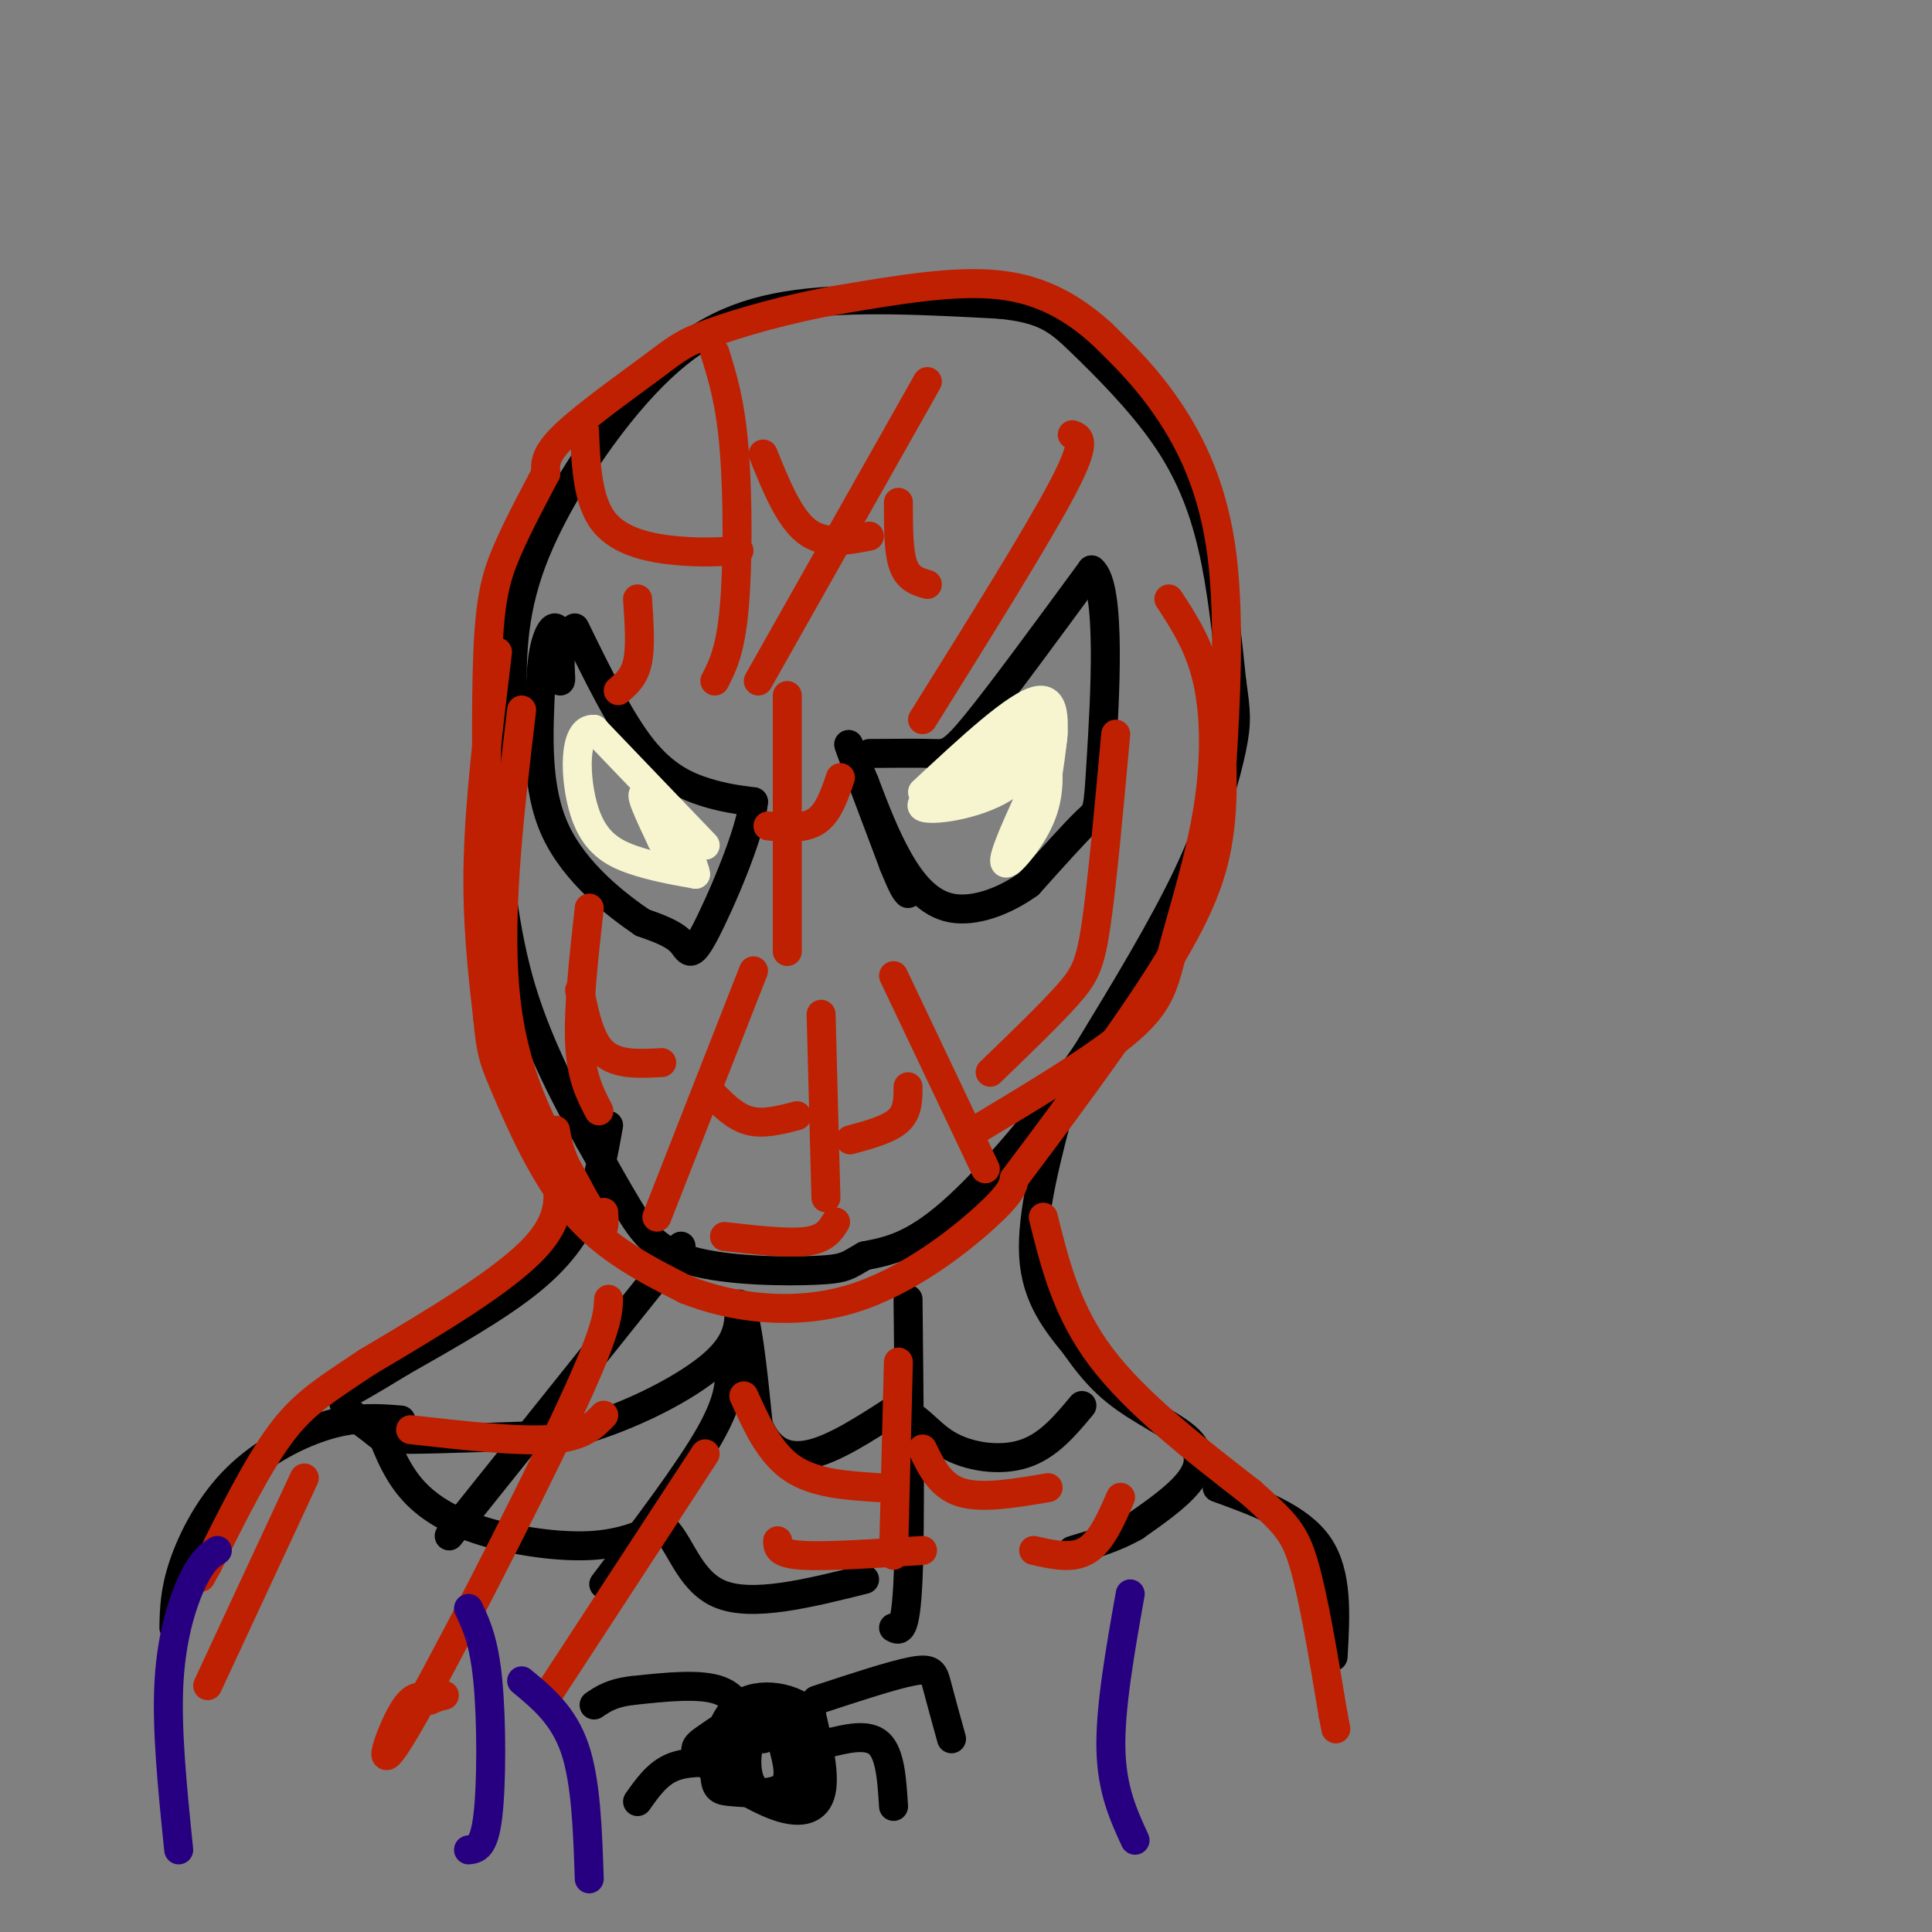 <svg viewBox='0 0 400 400' version='1.1' xmlns='http://www.w3.org/2000/svg' xmlns:xlink='http://www.w3.org/1999/xlink'><rect x="0" y="0" width="400" height="400" fill="#808080" stroke="none"/><g fill='none' stroke='rgb(0,0,0)' stroke-width='6' stroke-linecap='round' stroke-linejoin='round'><path d='M106,144c0.042,-9.054 0.083,-18.107 5,-30c4.917,-11.893 14.708,-26.625 24,-36c9.292,-9.375 18.083,-13.393 30,-15c11.917,-1.607 26.958,-0.804 42,0'/><path d='M207,63c9.464,0.938 12.124,3.282 17,8c4.876,4.718 11.967,11.809 17,19c5.033,7.191 8.010,14.483 10,23c1.990,8.517 2.995,18.258 4,28'/><path d='M255,141c0.905,6.393 1.167,8.375 0,14c-1.167,5.625 -3.762,14.893 -9,26c-5.238,11.107 -13.119,24.054 -21,37'/><path d='M225,218c-8.689,12.689 -19.911,25.911 -28,33c-8.089,7.089 -13.044,8.044 -18,9'/><path d='M179,260c-3.656,2.062 -3.794,2.718 -10,3c-6.206,0.282 -18.478,0.191 -26,-2c-7.522,-2.191 -10.292,-6.483 -13,-11c-2.708,-4.517 -5.354,-9.258 -8,-14'/><path d='M122,236c-4.089,-7.378 -10.311,-18.822 -14,-31c-3.689,-12.178 -4.844,-25.089 -6,-38'/><path d='M102,167c-0.333,-11.667 1.833,-21.833 4,-32'/><path d='M220,227c-3.250,12.167 -6.500,24.333 -6,33c0.500,8.667 4.750,13.833 9,19'/><path d='M126,233c-0.956,5.356 -1.911,10.711 -4,16c-2.089,5.289 -5.311,10.511 -12,16c-6.689,5.489 -16.844,11.244 -27,17'/><path d='M83,282c-6.500,4.000 -9.250,5.500 -12,7'/><path d='M71,289c-0.595,2.536 3.917,5.375 6,7c2.083,1.625 1.738,2.036 8,2c6.262,-0.036 19.131,-0.518 32,-1'/><path d='M117,297c11.378,-2.689 23.822,-8.911 30,-14c6.178,-5.089 6.089,-9.044 6,-13'/><path d='M153,270c1.667,2.000 2.833,13.500 4,25'/><path d='M157,295c2.311,5.622 6.089,7.178 11,6c4.911,-1.178 10.956,-5.089 17,-9'/><path d='M185,292c4.310,-0.048 6.583,4.333 11,7c4.417,2.667 10.976,3.619 16,2c5.024,-1.619 8.512,-5.810 12,-10'/><path d='M151,282c0.167,3.667 0.333,7.333 -4,15c-4.333,7.667 -13.167,19.333 -22,31'/><path d='M188,269c0.250,23.333 0.500,46.667 0,58c-0.500,11.333 -1.750,10.667 -3,10'/><path d='M141,258c0.000,0.000 -48.000,60.000 -48,60'/><path d='M78,294c1.827,5.012 3.655,10.024 7,14c3.345,3.976 8.208,6.917 15,9c6.792,2.083 15.512,3.310 22,3c6.488,-0.310 10.744,-2.155 15,-4'/><path d='M137,316c3.667,2.622 5.333,11.178 12,14c6.667,2.822 18.333,-0.089 30,-3'/><path d='M219,273c3.440,5.423 6.881,10.845 12,15c5.119,4.155 11.917,7.042 15,10c3.083,2.958 2.452,5.988 0,9c-2.452,3.012 -6.726,6.006 -11,9'/><path d='M235,316c-4.000,2.333 -8.500,3.667 -13,5'/><path d='M155,354c-3.424,2.241 -6.848,4.482 -9,6c-2.152,1.518 -3.030,2.314 0,5c3.030,2.686 9.970,7.262 15,9c5.030,1.738 8.152,0.640 9,-3c0.848,-3.640 -0.576,-9.820 -2,-16'/><path d='M168,355c-3.381,-3.716 -10.834,-5.007 -15,-2c-4.166,3.007 -5.044,10.311 -5,14c0.044,3.689 1.012,3.762 4,4c2.988,0.238 7.997,0.639 10,-1c2.003,-1.639 1.002,-5.320 0,-9'/><path d='M162,361c0.331,-1.957 1.158,-2.348 0,-3c-1.158,-0.652 -4.301,-1.565 -6,1c-1.699,2.565 -1.955,8.607 0,11c1.955,2.393 6.122,1.136 8,-1c1.878,-2.136 1.467,-5.152 0,-8c-1.467,-2.848 -3.991,-5.528 -6,-6c-2.009,-0.472 -3.505,1.264 -5,3'/><path d='M153,358c-1.226,3.076 -1.790,9.266 1,12c2.790,2.734 8.933,2.011 11,-1c2.067,-3.011 0.056,-8.311 -1,-11c-1.056,-2.689 -1.159,-2.768 -2,-2c-0.841,0.768 -2.421,2.384 -4,4'/><path d='M169,352c7.956,-2.622 15.911,-5.244 20,-6c4.089,-0.756 4.311,0.356 5,3c0.689,2.644 1.844,6.822 3,11'/><path d='M171,361c4.333,-1.083 8.667,-2.167 11,0c2.333,2.167 2.667,7.583 3,13'/><path d='M155,359c-1.000,-3.750 -2.000,-7.500 -6,-9c-4.000,-1.500 -11.000,-0.750 -18,0'/><path d='M131,350c-4.333,0.500 -6.167,1.750 -8,3'/><path d='M150,365c-4.000,-0.167 -8.000,-0.333 -11,1c-3.000,1.333 -5.000,4.167 -7,7'/><path d='M83,294c-4.506,-0.363 -9.012,-0.726 -15,1c-5.988,1.726 -13.458,5.542 -19,11c-5.542,5.458 -9.155,12.560 -11,18c-1.845,5.440 -1.923,9.220 -2,13'/><path d='M252,308c8.500,3.083 17.000,6.167 21,12c4.000,5.833 3.500,14.417 3,23'/><path d='M180,156c5.022,-0.044 10.044,-0.089 13,0c2.956,0.089 3.844,0.311 9,-6c5.156,-6.311 14.578,-19.156 24,-32'/><path d='M226,118c4.202,3.250 2.708,27.375 2,39c-0.708,11.625 -0.631,10.750 -3,13c-2.369,2.250 -7.185,7.625 -12,13'/><path d='M213,183c-4.905,3.548 -11.167,5.917 -16,5c-4.833,-0.917 -8.238,-5.119 -11,-10c-2.762,-4.881 -4.881,-10.440 -7,-16'/><path d='M179,162c-2.156,-5.111 -4.044,-9.889 -3,-7c1.044,2.889 5.022,13.444 9,24'/><path d='M185,179c2.000,5.000 2.500,5.500 3,6'/><path d='M119,130c4.689,9.600 9.378,19.200 14,25c4.622,5.800 9.178,7.800 13,9c3.822,1.200 6.911,1.600 10,2'/><path d='M156,166c-0.512,6.250 -6.792,20.875 -10,27c-3.208,6.125 -3.345,3.750 -5,2c-1.655,-1.750 -4.827,-2.875 -8,-4'/><path d='M133,191c-5.111,-3.467 -13.889,-10.133 -18,-19c-4.111,-8.867 -3.556,-19.933 -3,-31'/><path d='M112,141c0.156,-7.667 2.044,-11.333 3,-11c0.956,0.333 0.978,4.667 1,9'/><path d='M116,139c0.167,1.833 0.083,1.917 0,2'/></g>
<g fill='none' stroke='rgb(191,32,1)' stroke-width='6' stroke-linecap='round' stroke-linejoin='round'><path d='M103,135c-1.833,15.167 -3.667,30.333 -4,43c-0.333,12.667 0.833,22.833 2,33'/><path d='M101,211c0.655,7.202 1.292,8.708 4,15c2.708,6.292 7.488,17.369 14,25c6.512,7.631 14.756,11.815 23,16'/><path d='M142,267c9.655,3.845 22.292,5.458 34,2c11.708,-3.458 22.488,-11.988 28,-17c5.512,-5.012 5.756,-6.506 6,-8'/><path d='M210,244c7.012,-9.333 21.542,-28.667 30,-42c8.458,-13.333 10.845,-20.667 12,-27c1.155,-6.333 1.077,-11.667 1,-17'/><path d='M253,158c0.643,-10.762 1.750,-29.167 0,-43c-1.750,-13.833 -6.357,-23.095 -11,-30c-4.643,-6.905 -9.321,-11.452 -14,-16'/><path d='M228,69c-5.378,-4.844 -11.822,-8.956 -21,-10c-9.178,-1.044 -21.089,0.978 -33,3'/><path d='M174,62c-10.767,1.823 -21.185,4.880 -27,7c-5.815,2.120 -7.027,3.301 -12,7c-4.973,3.699 -13.707,9.914 -18,14c-4.293,4.086 -4.147,6.043 -4,8'/><path d='M113,98c-2.190,4.167 -5.667,10.583 -8,16c-2.333,5.417 -3.524,9.833 -4,21c-0.476,11.167 -0.238,29.083 0,47'/><path d='M101,182c0.489,15.044 1.711,29.156 4,39c2.289,9.844 5.644,15.422 9,21'/><path d='M114,242c3.000,5.333 6.000,8.167 9,11'/><path d='M123,253c0.500,-0.167 -2.750,-6.083 -6,-12'/><path d='M117,241c-1.333,-3.167 -1.667,-5.083 -2,-7'/><path d='M114,240c1.667,5.500 3.333,11.000 -3,18c-6.333,7.000 -20.667,15.500 -35,24'/><path d='M76,282c-8.778,5.867 -13.222,8.533 -18,15c-4.778,6.467 -9.889,16.733 -15,27'/><path d='M43,324c-2.500,4.500 -1.250,2.250 0,0'/><path d='M216,252c2.417,9.750 4.833,19.500 12,29c7.167,9.500 19.083,18.750 31,28'/><path d='M259,309c7.000,6.311 9.000,8.089 11,15c2.000,6.911 4.000,18.956 6,31'/><path d='M276,355c1.000,5.167 0.500,2.583 0,0'/><path d='M148,73c1.600,5.111 3.200,10.222 4,20c0.800,9.778 0.800,24.222 0,33c-0.800,8.778 -2.400,11.889 -4,15'/><path d='M192,79c0.000,0.000 -35.000,62.000 -35,62'/><path d='M222,90c1.583,0.583 3.167,1.167 -2,11c-5.167,9.833 -17.083,28.917 -29,48'/><path d='M156,201c0.000,0.000 -20.000,51.000 -20,51'/><path d='M170,210c0.000,0.000 1.000,38.000 1,38'/><path d='M185,202c0.000,0.000 19.000,40.000 19,40'/><path d='M122,188c-1.167,10.500 -2.333,21.000 -2,28c0.333,7.000 2.167,10.500 4,14'/><path d='M205,222c6.178,-5.956 12.356,-11.911 16,-16c3.644,-4.089 4.756,-6.311 6,-15c1.244,-8.689 2.622,-23.844 4,-39'/><path d='M121,89c0.311,7.356 0.622,14.711 4,19c3.378,4.289 9.822,5.511 15,6c5.178,0.489 9.089,0.244 13,0'/><path d='M158,94c2.667,6.583 5.333,13.167 9,16c3.667,2.833 8.333,1.917 13,1'/><path d='M186,104c0.000,5.083 0.000,10.167 1,13c1.000,2.833 3.000,3.417 5,4'/><path d='M174,161c-1.250,3.667 -2.500,7.333 -5,9c-2.500,1.667 -6.250,1.333 -10,1'/><path d='M163,144c0.000,0.000 0.000,53.000 0,53'/><path d='M120,205c1.083,5.250 2.167,10.500 5,13c2.833,2.500 7.417,2.250 12,2'/><path d='M147,226c2.500,2.583 5.000,5.167 8,6c3.000,0.833 6.500,-0.083 10,-1'/><path d='M188,225c0.000,2.583 0.000,5.167 -2,7c-2.000,1.833 -6.000,2.917 -10,4'/><path d='M202,234c12.705,-7.611 25.410,-15.222 32,-21c6.590,-5.778 7.065,-9.724 9,-17c1.935,-7.276 5.329,-17.882 7,-28c1.671,-10.118 1.620,-19.748 0,-27c-1.620,-7.252 -4.810,-12.126 -8,-17'/><path d='M132,124c0.333,4.917 0.667,9.833 0,13c-0.667,3.167 -2.333,4.583 -4,6'/><path d='M108,147c-2.667,22.417 -5.333,44.833 -3,62c2.333,17.167 9.667,29.083 17,41'/><path d='M122,250c3.333,7.000 3.167,4.000 3,1'/><path d='M150,256c6.583,0.750 13.167,1.500 17,1c3.833,-0.500 4.917,-2.250 6,-4'/><path d='M126,269c-0.137,3.256 -0.274,6.512 -9,25c-8.726,18.488 -26.042,52.208 -33,64c-6.958,11.792 -3.560,1.655 -1,-3c2.560,-4.655 4.280,-3.827 6,-3'/><path d='M89,352c1.500,-0.667 2.250,-0.833 3,-1'/><path d='M114,350c0.000,0.000 32.000,-49.000 32,-49'/><path d='M186,282c0.000,0.000 -1.000,40.000 -1,40'/><path d='M154,289c2.667,5.917 5.333,11.833 10,15c4.667,3.167 11.333,3.583 18,4'/><path d='M191,300c1.833,3.833 3.667,7.667 8,9c4.333,1.333 11.167,0.167 18,-1'/><path d='M232,310c-2.000,4.583 -4.000,9.167 -7,11c-3.000,1.833 -7.000,0.917 -11,0'/><path d='M191,321c-10.000,0.667 -20.000,1.333 -25,1c-5.000,-0.333 -5.000,-1.667 -5,-3'/><path d='M125,293c-2.167,2.250 -4.333,4.500 -11,5c-6.667,0.500 -17.833,-0.750 -29,-2'/><path d='M63,306c0.000,0.000 -20.000,43.000 -20,43'/></g>
<g fill='none' stroke='rgb(247,245,208)' stroke-width='6' stroke-linecap='round' stroke-linejoin='round'><path d='M191,164c9.833,-9.167 19.667,-18.333 24,-19c4.333,-0.667 3.167,7.167 2,15'/><path d='M217,160c0.095,4.429 -0.667,8.000 -3,12c-2.333,4.000 -6.238,8.429 -6,6c0.238,-2.429 4.619,-11.714 9,-21'/><path d='M217,157c1.622,-5.246 1.177,-7.860 0,-6c-1.177,1.860 -3.086,8.193 -9,12c-5.914,3.807 -15.833,5.088 -17,4c-1.167,-1.088 6.416,-4.544 14,-8'/><path d='M205,159c3.833,-2.833 6.417,-5.917 9,-9'/><path d='M215,150c0.000,0.000 -3.000,7.000 -3,7'/><path d='M146,175c0.000,0.000 -23.000,-24.000 -23,-24'/><path d='M123,151c-4.452,-0.429 -4.083,10.500 -2,17c2.083,6.500 5.881,8.571 10,10c4.119,1.429 8.560,2.214 13,3'/><path d='M144,181c-0.333,-3.489 -7.667,-13.711 -10,-16c-2.333,-2.289 0.333,3.356 3,9'/><path d='M137,174c1.000,2.000 2.000,2.500 3,3'/><path d='M140,176c0.000,0.000 -2.000,2.000 -2,2'/></g>
<g fill='none' stroke='rgb(39,0,129)' stroke-width='6' stroke-linecap='round' stroke-linejoin='round'><path d='M234,330c-2.083,11.750 -4.167,23.500 -4,32c0.167,8.500 2.583,13.750 5,19'/><path d='M97,333c1.600,3.378 3.200,6.756 4,15c0.800,8.244 0.800,21.356 0,28c-0.800,6.644 -2.400,6.822 -4,7'/><path d='M45,321c-1.511,0.978 -3.022,1.956 -5,6c-1.978,4.044 -4.422,11.156 -5,21c-0.578,9.844 0.711,22.422 2,35'/><path d='M108,348c4.333,3.583 8.667,7.167 11,14c2.333,6.833 2.667,16.917 3,27'/></g>
</svg>